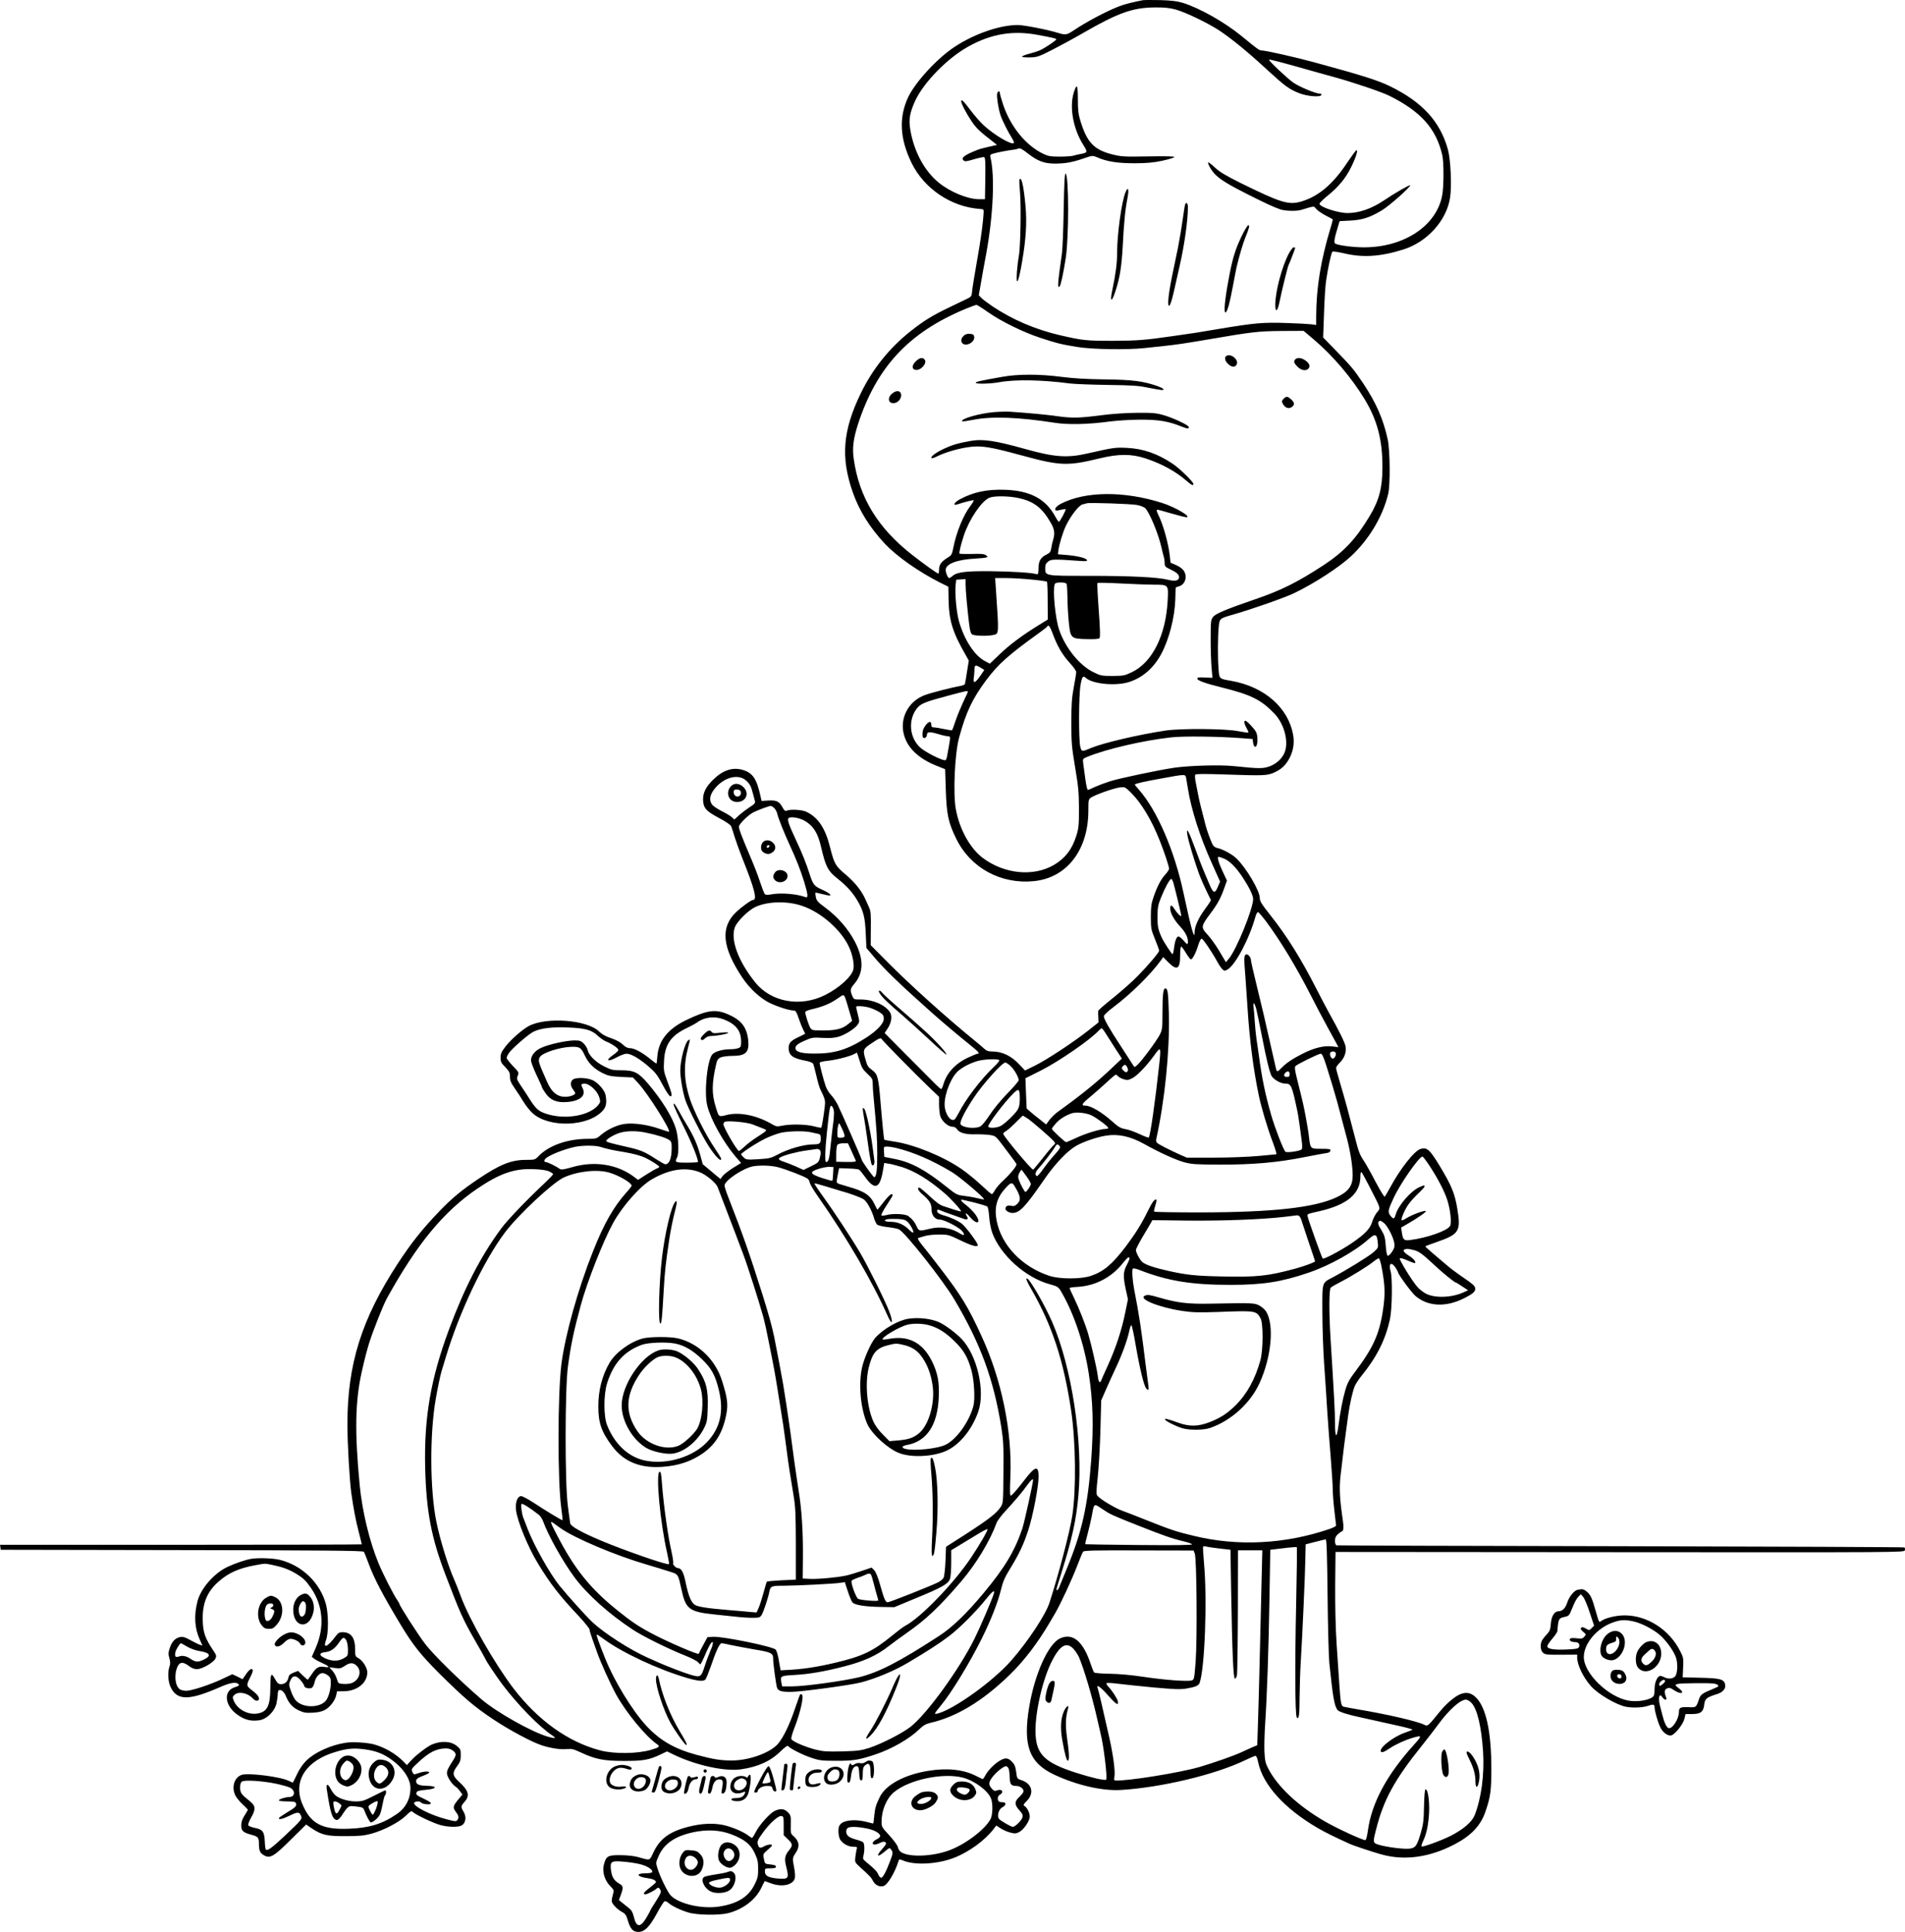 <?xml version="1.0" encoding="UTF-8"?>
<svg xmlns="http://www.w3.org/2000/svg" version="1.0" viewBox="0 0 1722.569 1746.619" preserveAspectRatio="xMidYMid meet">
  <g transform="translate(-126.861,1907.619) scale(0.1,-0.1)" fill="#000000" stroke="none">
    <path d="M11600 19074 c-88 -17 -167 -37 -212 -55 -115 -44 -297 -141 -413 -219 -60 -40 -72 -42 -140 -21 -92 29 -309 71 -363 71 -162 0 -388 -78 -568 -195 -161 -105 -362 -324 -426 -463 -83 -182 -72 -372 33 -588 114 -234 359 -399 619 -417 35 -2 35 -2 32 -47 -3 -62 -21 -198 -38 -300 -52 -301 -63 -369 -66 -405 -2 -30 -9 -42 -28 -52 -14 -7 -90 -44 -170 -82 -163 -78 -236 -123 -361 -222 -190 -151 -341 -340 -447 -559 -163 -336 -183 -580 -72 -895 58 -166 155 -321 292 -467 107 -113 305 -252 497 -349 l75 -37 2 -114 c3 -191 36 -298 157 -508 l26 -46 -16 -99 c-8 -55 -17 -105 -19 -112 -2 -7 -20 -15 -41 -18 -74 -13 -269 -63 -324 -84 -149 -56 -229 -213 -185 -363 34 -117 132 -210 291 -274 l80 -32 6 -189 c7 -220 23 -296 95 -441 129 -263 403 -412 702 -382 298 30 492 282 492 639 0 96 1 101 25 117 40 26 206 85 258 91 48 6 49 5 103 -48 92 -91 184 -243 258 -429 42 -105 86 -237 86 -259 0 -7 -16 -31 -35 -52 -41 -45 -73 -108 -106 -204 -20 -57 -24 -90 -24 -180 0 -104 3 -115 38 -201 20 -50 37 -96 37 -103 0 -15 -97 -130 -194 -229 -44 -46 -143 -133 -218 -194 -76 -60 -139 -115 -139 -121 -1 -7 -1 -33 1 -58 l2 -46 -96 -76 c-131 -103 -367 -259 -477 -314 l-92 -45 -46 49 c-76 83 -159 123 -252 123 -34 0 -51 6 -74 28 -16 15 -55 47 -85 72 -259 211 -582 502 -791 713 l-147 148 1 152 c2 128 -1 158 -17 192 -10 22 -25 56 -34 75 -34 75 -96 152 -176 219 -93 78 -103 95 -142 248 -43 172 -107 268 -212 319 -38 19 -139 26 -177 12 -17 -7 -24 -1 -40 28 -29 54 -54 67 -127 63 l-63 -4 -9 40 c-35 162 -71 214 -163 241 -90 26 -179 -3 -266 -89 -64 -63 -92 -117 -91 -178 1 -76 25 -105 142 -167 63 -33 107 -63 112 -76 5 -11 20 -57 33 -101 14 -44 44 -127 67 -185 110 -274 138 -380 98 -380 -16 0 -101 -61 -152 -109 -146 -138 -128 -320 57 -596 66 -98 162 -186 247 -227 73 -35 177 -68 218 -68 15 0 24 -15 42 -68 12 -37 31 -84 41 -104 l19 -38 -61 -30 c-72 -34 -88 -53 -89 -98 0 -67 36 -94 154 -116 33 -6 62 -18 67 -26 4 -8 17 -56 29 -107 11 -51 27 -105 34 -120 46 -95 48 -104 43 -156 -8 -76 -27 -190 -32 -196 -3 -2 -32 3 -65 12 -69 19 -214 22 -289 6 -48 -10 -54 -9 -105 21 -131 74 -285 104 -396 76 -74 -19 -71 -21 -99 71 -37 117 -37 211 2 382 10 46 17 56 44 68 18 7 64 13 103 13 123 0 156 33 144 144 -13 118 -64 182 -187 234 -112 47 -188 35 -377 -56 -163 -80 -245 -183 -257 -323 -3 -38 -7 -69 -9 -69 -2 0 -31 22 -63 48 -73 58 -138 92 -178 92 -20 0 -41 11 -64 34 -23 21 -60 41 -104 56 -49 16 -82 34 -111 62 -108 104 -472 132 -632 49 -57 -30 -164 -123 -213 -187 -36 -47 -44 -65 -44 -100 0 -37 6 -49 43 -86 36 -38 42 -50 42 -87 0 -34 9 -55 43 -104 24 -34 59 -88 78 -120 19 -32 55 -78 80 -102 149 -139 509 -127 640 22 30 35 36 74 23 141 -9 43 -69 111 -118 133 -53 24 -158 26 -180 3 -22 -21 -20 -56 4 -87 11 -14 20 -29 20 -34 0 -16 -48 -33 -91 -33 -70 0 -122 42 -161 130 -83 187 -86 196 -68 229 20 38 179 90 285 93 76 2 88 -6 123 -81 33 -69 83 -118 159 -156 50 -25 73 -30 167 -35 l108 -5 50 -54 c86 -94 292 -420 276 -436 -2 -2 -40 9 -84 25 -101 36 -227 55 -308 46 -71 -7 -161 -48 -223 -100 -40 -35 -44 -36 -125 -36 -181 -1 -350 -61 -442 -159 -29 -30 -33 -31 -111 -31 -134 0 -236 -41 -435 -175 -151 -102 -235 -172 -345 -286 -161 -168 -253 -284 -378 -474 -329 -504 -457 -912 -457 -1455 0 -173 19 -501 35 -621 19 -135 40 -247 66 -347 16 -62 29 -115 29 -118 0 -2 -736 -4 -1636 -4 l-1635 0 3 -22 3 -23 1636 -3 c1293 -2 1639 -5 1647 -15 5 -6 24 -52 42 -102 50 -137 127 -284 293 -560 109 -180 177 -267 346 -436 221 -220 318 -303 491 -418 142 -95 350 -206 440 -235 78 -25 168 -39 222 -33 46 4 63 0 125 -29 133 -62 208 -78 388 -78 177 -1 232 9 332 56 l63 30 62 -30 c200 -96 461 -153 607 -132 153 22 268 74 357 162 37 36 64 56 68 49 13 -20 132 -81 212 -107 71 -24 94 -27 229 -27 152 0 202 8 354 59 147 50 307 142 394 228 34 33 57 46 98 56 234 53 472 196 713 430 135 130 259 293 371 485 16 28 37 64 47 80 47 80 150 303 193 415 26 69 52 131 58 138 8 10 109 13 504 11 l494 -1 11 -27 c18 -41 23 -780 8 -979 -13 -160 -13 -162 -38 -169 -42 -10 -250 5 -432 33 -107 16 -226 27 -308 28 -72 1 -136 6 -140 12 -5 5 -19 41 -32 79 -68 204 -163 282 -277 228 -106 -50 -227 -319 -277 -613 -60 -355 -2 -513 229 -620 202 -94 428 -146 595 -137 362 21 852 137 1125 268 44 21 86 39 94 41 9 2 18 -16 27 -60 43 -204 239 -419 540 -594 77 -44 147 -78 289 -143 30 -14 205 -72 280 -93 209 -60 437 -30 665 89 150 78 237 169 280 295 46 133 54 191 54 389 0 342 -50 564 -145 650 -42 38 -82 45 -136 24 -47 -18 -125 -84 -183 -155 -112 -138 -111 -137 -145 -120 -61 30 -329 93 -587 136 -68 12 -130 23 -140 26 -22 6 -27 32 -38 192 -5 75 -16 243 -25 372 -10 152 -14 341 -13 535 l3 300 2571 -2 c2543 -2 2572 -2 2577 17 3 11 1 23 -4 26 -6 3 -1161 8 -2567 11 -1406 2 -2563 6 -2569 8 -7 3 -13 20 -13 40 0 26 7 43 26 60 15 14 30 25 35 25 16 0 20 40 10 102 -27 180 -33 287 -22 390 30 260 35 302 71 563 14 100 41 218 59 260 10 22 38 65 63 95 137 169 214 323 255 508 20 92 24 375 6 435 -21 70 7 90 45 32 12 -19 22 -37 22 -40 0 -19 118 -180 156 -214 111 -97 275 -106 438 -24 86 43 107 62 104 92 -2 21 -24 40 -103 94 -55 37 -125 89 -154 115 -30 26 -87 74 -125 106 -39 33 -70 61 -69 64 1 2 44 19 95 36 213 74 228 98 194 306 -23 137 -52 208 -159 385 -91 149 -114 170 -172 154 -56 -15 -185 -179 -279 -354 -21 -38 -42 -74 -46 -78 -4 -5 -40 54 -80 129 -39 76 -87 161 -105 189 -43 64 -50 83 -90 240 -53 206 -83 315 -125 457 -22 73 -40 139 -40 148 0 9 15 31 34 49 41 40 61 96 52 146 -7 37 -58 140 -153 310 -27 50 -78 146 -113 215 -137 269 -266 475 -412 659 -82 104 -98 129 -98 159 0 65 -125 276 -212 358 -38 37 -125 84 -171 93 -22 5 -36 16 -46 36 -16 34 -51 128 -61 170 -39 148 -59 230 -69 285 -7 36 -17 87 -22 113 -5 27 -6 53 -3 59 5 8 80 8 243 3 381 -13 407 -12 472 17 63 29 98 60 133 121 38 67 52 145 37 223 -45 243 -260 431 -556 484 -115 20 -111 16 -118 112 -8 99 -7 288 2 378 7 74 8 75 131 110 168 48 461 151 550 193 181 87 407 233 516 335 161 150 286 358 335 562 20 81 17 392 -4 493 -40 184 -105 331 -221 506 -87 129 -106 152 -256 306 l-107 110 8 220 c4 121 12 254 19 295 16 111 46 250 56 260 5 5 53 -2 109 -15 167 -40 330 -29 535 36 215 68 390 263 421 469 16 106 5 345 -20 435 -71 254 -231 428 -523 571 -111 54 -250 98 -683 216 -165 45 -442 108 -480 108 -20 0 -40 15 -182 132 -154 125 -375 250 -528 298 -53 16 -102 22 -205 25 -74 2 -146 1 -160 -1z m300 -84 c89 -25 285 -119 390 -187 111 -73 263 -197 428 -350 171 -157 206 -182 295 -218 74 -30 196 -40 204 -17 3 7 -4 12 -16 12 -36 0 -178 59 -236 98 -55 38 -229 201 -221 209 4 5 143 -32 441 -117 17 -5 82 -23 145 -40 175 -48 428 -134 500 -169 286 -142 424 -296 480 -536 15 -65 15 -286 -1 -367 -52 -274 -345 -468 -707 -468 -99 0 -234 18 -260 34 -13 8 -8 45 20 137 l20 66 96 5 c111 6 178 28 285 92 66 39 257 208 257 227 0 9 -139 -70 -233 -134 -114 -77 -228 -117 -333 -117 -85 0 -254 55 -254 84 0 7 29 36 64 65 107 86 171 163 221 264 47 95 68 166 46 153 -6 -4 -44 -56 -83 -114 -128 -193 -258 -302 -414 -348 -114 -33 -184 -11 -546 167 -138 69 -192 101 -234 141 -30 28 -57 49 -60 46 -9 -10 33 -82 68 -114 48 -46 124 -92 293 -177 165 -83 229 -112 288 -133 45 -16 149 -19 193 -5 122 37 112 36 133 9 11 -13 48 -39 83 -58 35 -18 65 -34 67 -36 2 -2 -5 -34 -17 -71 -91 -301 -131 -547 -132 -807 l0 -78 -42 6 c-24 3 -127 9 -229 12 -210 7 -286 0 -599 -52 -206 -35 -237 -40 -430 -67 -251 -36 -316 -41 -540 -42 -242 0 -270 3 -475 50 -223 52 -430 140 -611 261 -44 30 -91 65 -103 78 l-22 23 21 119 c11 65 32 180 46 254 64 351 80 709 38 876 -5 18 0 24 28 32 33 10 125 28 183 35 17 2 37 7 46 11 10 5 36 -9 75 -40 95 -75 153 -97 256 -97 94 1 155 12 265 50 66 23 74 23 105 10 94 -42 188 -57 353 -57 107 1 165 6 244 23 58 13 106 27 108 33 2 7 -72 9 -234 6 -218 -4 -245 -2 -322 17 -169 42 -232 107 -292 301 -19 61 -24 98 -24 198 0 134 -9 149 -37 61 -41 -133 -5 -331 88 -476 39 -62 37 -68 -26 -79 -19 -3 -48 -10 -64 -15 -16 -5 -72 -9 -125 -9 -80 0 -104 4 -146 24 -159 75 -298 245 -366 447 -16 48 -29 94 -29 103 0 20 -16 21 -24 0 -8 -21 10 -141 30 -201 16 -47 65 -145 106 -211 11 -18 18 -36 14 -39 -20 -20 -174 70 -271 159 -30 27 -84 89 -121 138 -63 84 -84 104 -84 80 0 -20 45 -107 92 -177 43 -65 74 -94 194 -187 l38 -30 -75 -17 c-40 -9 -86 -21 -102 -28 -117 -46 -151 -72 -126 -95 12 -12 27 -10 94 10 44 13 86 22 93 19 10 -3 12 -47 10 -192 l-3 -188 -55 0 c-103 1 -260 66 -363 150 -129 105 -224 281 -257 478 -16 93 -5 154 44 262 78 167 289 383 478 489 208 116 403 149 629 107 154 -29 169 -33 169 -41 0 -8 -88 -68 -136 -93 -17 -9 -64 -25 -103 -35 -40 -10 -72 -23 -71 -28 0 -5 33 -8 72 -7 65 2 80 7 198 67 70 36 197 104 281 153 319 184 449 230 649 232 88 1 133 -4 190 -19z m-1699 -2735 c117 -83 321 -183 474 -233 153 -50 184 -58 330 -82 136 -23 460 -28 619 -10 50 6 134 15 186 20 109 12 168 21 370 55 410 71 468 77 676 79 l200 1 89 -75 c177 -150 345 -348 463 -543 115 -190 162 -369 161 -617 0 -183 -30 -297 -114 -437 -126 -211 -235 -326 -419 -447 -236 -154 -382 -227 -616 -307 -260 -89 -361 -131 -383 -161 -19 -25 -21 -43 -21 -185 -1 -87 3 -205 7 -262 l9 -103 -69 3 c-52 3 -68 1 -68 -10 0 -17 69 -42 225 -81 261 -65 350 -109 470 -233 85 -88 128 -232 101 -335 -17 -61 -71 -117 -139 -143 -62 -23 -96 -23 -327 1 -127 13 -402 5 -540 -15 -148 -22 -493 -95 -579 -122 -44 -14 -105 -37 -136 -51 -30 -15 -59 -27 -65 -27 -5 0 -15 43 -22 95 -7 52 -15 115 -19 140 -6 46 -6 46 32 62 170 71 513 151 764 178 114 13 438 8 645 -8 l90 -7 5 -35 c3 -22 10 -35 20 -35 21 0 26 95 7 132 -17 33 -84 103 -97 103 -16 0 -11 -27 10 -66 12 -20 19 -38 17 -41 -3 -2 -45 4 -93 13 -115 23 -523 26 -659 5 -240 -36 -558 -111 -668 -156 -86 -37 -89 -36 -100 10 -16 64 -14 467 2 558 14 78 22 88 50 63 62 -55 273 -74 391 -35 121 39 220 126 288 251 71 132 122 328 128 493 1 55 3 103 3 106 1 4 12 10 26 13 61 15 85 91 45 146 -11 15 -41 37 -68 48 l-49 21 -7 63 c-13 116 -60 282 -105 373 -11 22 -16 41 -11 43 4 2 61 -13 127 -33 66 -19 128 -35 138 -35 55 0 -97 90 -215 128 -345 111 -698 108 -918 -6 -39 -20 -61 -47 -49 -59 4 -4 25 -2 47 4 22 5 41 8 44 6 6 -6 -51 -113 -60 -114 -4 -1 -18 19 -31 43 -87 162 -225 237 -452 246 -167 6 -290 -20 -413 -86 -49 -26 -68 -60 -27 -47 77 25 148 42 152 38 3 -3 -11 -26 -30 -51 -63 -82 -126 -236 -154 -376 -12 -64 -16 -70 -54 -93 -55 -35 -75 -62 -75 -105 0 -21 -3 -38 -6 -38 -10 0 -133 88 -239 171 -308 241 -477 517 -526 862 -15 99 -5 182 35 309 169 525 461 839 981 1054 44 18 85 33 92 34 7 0 53 -29 104 -65z m271 -1680 c142 -30 216 -85 295 -220 37 -62 42 -100 25 -157 -6 -18 -14 -52 -17 -75 -6 -36 -12 -45 -43 -60 -54 -27 -73 -59 -73 -127 -1 -47 -4 -56 -17 -51 -34 13 -219 25 -417 27 -224 2 -306 -8 -344 -44 -11 -10 -24 -18 -29 -18 -12 0 -32 46 -32 74 0 54 102 93 265 102 114 7 127 11 100 30 -16 12 -44 15 -127 12 -59 -1 -109 0 -113 3 -6 6 11 78 39 164 48 145 159 310 230 341 42 18 169 17 258 -1z m1082 -65 c27 -5 58 -18 69 -27 38 -36 120 -231 147 -353 7 -30 16 -68 21 -84 5 -16 9 -44 9 -61 0 -29 5 -35 48 -55 58 -27 82 -48 82 -71 0 -32 -34 -41 -97 -25 -94 24 -341 36 -720 36 -401 0 -393 -1 -393 71 0 29 6 42 26 58 28 22 51 23 287 6 52 -4 68 -2 65 7 -6 18 -81 37 -178 46 l-85 7 3 30 c7 57 41 170 70 230 45 92 117 183 149 191 16 3 33 8 38 10 20 8 411 -5 459 -16z m-951 -674 c70 -7 130 -16 133 -19 3 -3 6 -81 6 -173 l1 -169 -81 -50 c-148 -91 -266 -179 -355 -265 l-88 -84 -45 24 c-93 49 -184 188 -233 356 -23 77 -40 259 -31 333 l5 46 43 3 42 3 0 -50 c0 -53 13 -193 31 -349 9 -74 16 -95 31 -103 22 -12 140 -15 186 -4 55 12 54 -2 26 413 l-7 102 104 0 c57 0 162 -7 232 -14z m311 -42 c3 -9 6 -64 7 -122 0 -59 6 -158 12 -221 15 -146 19 -150 164 -153 64 -2 106 1 113 8 8 8 7 75 -6 252 -10 133 -15 244 -12 247 3 4 100 2 214 -4 114 -6 249 -11 299 -11 131 0 130 1 122 -146 -17 -312 -139 -556 -322 -644 -66 -32 -76 -34 -175 -35 -99 0 -109 2 -174 34 -127 62 -255 221 -311 386 -34 101 -59 358 -39 409 4 12 20 16 54 16 34 0 50 -4 54 -16z m-129 -440 c44 -120 88 -196 161 -276 30 -32 54 -67 54 -78 0 -12 -10 -74 -22 -138 -18 -95 -22 -154 -22 -317 0 -182 3 -219 34 -405 30 -177 34 -228 35 -375 0 -151 -3 -179 -24 -245 -38 -123 -101 -204 -203 -264 -187 -108 -448 -82 -643 64 -115 86 -212 262 -244 444 -25 139 -9 496 29 639 61 228 121 357 247 525 109 145 196 223 479 427 38 27 71 53 73 58 8 20 26 -3 46 -59z m-649 -314 l33 -21 -37 -54 c-45 -66 -67 -72 -58 -17 3 20 6 54 6 75 0 42 9 45 56 17z m-116 -218 c0 -4 -18 -44 -40 -89 -21 -45 -53 -121 -69 -168 -16 -48 -31 -89 -33 -91 -2 -2 -35 3 -73 11 -39 8 -80 15 -92 15 -18 0 -23 6 -23 25 0 43 -38 25 -69 -34 -12 -21 -15 -74 -5 -84 11 -11 34 5 34 24 0 30 22 32 98 10 38 -12 79 -21 91 -21 26 0 26 -1 4 -123 -17 -97 -17 -98 -42 -92 -49 12 -166 74 -207 109 -104 89 -118 259 -29 364 31 37 76 55 275 108 170 45 180 48 180 36z m1974 -779 c3 -16 10 -58 16 -96 29 -186 110 -440 217 -676 l74 -165 -19 -45 c-26 -64 -42 -62 -71 6 -14 32 -33 78 -44 103 -10 25 -23 54 -27 65 -5 11 -34 87 -64 169 -59 161 -83 203 -71 126 8 -53 62 -232 103 -347 24 -65 58 -139 110 -244 1 -3 -20 -37 -48 -74 -66 -89 -100 -166 -100 -223 0 -71 -35 57 -100 363 -81 379 -238 744 -400 928 -22 25 -40 47 -40 50 0 8 88 28 245 56 213 39 212 39 219 4z m-3977 -25 c32 -30 44 -52 59 -113 7 -27 16 -59 19 -71 5 -17 -3 -27 -47 -55 -29 -19 -72 -51 -96 -73 l-43 -39 -22 20 c-12 12 -51 35 -86 53 -35 17 -74 42 -87 55 -32 32 -31 81 1 129 81 120 226 165 302 94z m253 -248 c11 -11 22 -32 26 -47 8 -41 66 -184 114 -288 58 -125 97 -224 131 -334 34 -111 37 -146 12 -136 -78 30 -226 42 -313 25 -32 -6 -48 -5 -56 3 -6 7 -25 56 -43 110 -17 54 -59 162 -93 240 -75 177 -98 237 -98 259 0 24 88 110 135 132 50 24 136 55 153 56 6 0 21 -9 32 -20z m276 -115 c78 -46 119 -111 148 -240 41 -175 61 -214 149 -283 84 -67 136 -125 180 -200 53 -91 68 -150 74 -296 l6 -130 72 -85 c94 -111 227 -240 525 -505 71 -64 248 -213 333 -281 83 -67 100 -85 76 -85 -6 0 -43 -15 -84 -34 -117 -54 -195 -138 -226 -243 -7 -24 -16 -43 -20 -43 -5 0 -39 31 -76 69 -37 37 -151 151 -252 253 l-183 185 27 41 c35 52 43 113 21 147 -44 67 -155 115 -266 115 -60 0 -61 0 -76 35 -20 50 -18 62 20 107 83 97 86 220 9 373 -62 121 -157 231 -279 321 -60 44 -73 59 -78 90 -4 20 -6 37 -4 39 2 2 28 -3 58 -11 30 -8 61 -14 68 -14 27 0 -6 27 -68 54 -69 31 -80 45 -111 141 -29 93 -68 190 -122 305 -70 150 -83 190 -66 201 22 15 98 1 145 -26z m3788 -340 c55 -23 109 -77 172 -172 60 -92 94 -162 94 -195 0 -87 -150 -455 -218 -537 l-28 -34 -59 99 c-32 55 -81 122 -108 151 -61 65 -59 76 25 188 66 88 94 139 128 235 l23 65 -37 79 c-40 85 -54 136 -38 136 5 0 26 -7 46 -15z m-454 -224 c24 -90 70 -282 70 -292 0 -17 -36 18 -61 58 -25 40 -39 42 -39 6 0 -40 35 -104 86 -159 50 -53 74 -99 74 -139 0 -33 -5 -32 -41 10 -17 19 -37 35 -43 35 -18 0 -33 -38 -41 -103 -4 -32 -10 -57 -14 -57 -8 0 -81 113 -98 150 -33 74 -38 101 -38 190 1 82 5 105 32 172 35 87 79 168 93 168 5 0 14 -18 20 -39z m-3357 -205 c171 -58 352 -217 423 -372 31 -66 48 -153 40 -198 -12 -65 -125 -169 -253 -234 -225 -115 -494 -67 -638 116 -153 191 -223 385 -181 496 20 52 120 151 182 181 111 53 291 58 427 11z m4193 -139 c131 -176 276 -416 404 -667 40 -80 108 -208 150 -285 42 -77 82 -150 89 -163 l12 -23 -58 7 c-75 8 -161 -13 -266 -66 -93 -47 -151 -87 -191 -129 -35 -37 -42 -38 -49 -8 -10 46 -99 435 -112 492 -8 33 -37 153 -64 266 -28 113 -51 215 -51 225 -1 28 -27 57 -45 51 -18 -8 -19 -37 -5 -202 5 -66 14 -196 20 -290 17 -274 53 -554 101 -782 23 -110 77 -292 125 -419 30 -82 39 -114 32 -114 -2 0 -75 -7 -163 -15 -89 -8 -268 -15 -402 -15 l-243 0 -72 32 c-78 35 -175 84 -196 101 -8 7 -11 21 -8 36 77 347 122 793 114 1127 -6 202 -10 234 -33 234 -18 0 -25 -57 -25 -223 0 -136 -2 -151 -24 -195 -28 -55 -161 -235 -201 -272 -26 -24 -28 -24 -39 -6 -6 10 -56 87 -110 170 -109 166 -156 249 -156 275 0 10 38 46 88 83 159 120 336 295 428 422 l21 29 46 -47 c78 -78 107 -62 107 62 0 50 4 82 10 80 5 -1 24 -27 42 -57 18 -30 38 -56 44 -58 14 -4 47 58 68 130 10 31 23 57 30 57 12 0 93 -119 141 -207 15 -29 37 -60 47 -70 18 -16 22 -16 46 -2 72 40 199 281 254 482 6 20 16 37 22 37 6 -1 38 -38 72 -83z m-3808 -684 c5 -10 22 -63 37 -117 l29 -99 -34 -28 c-52 -44 -110 -59 -227 -59 -95 0 -104 2 -117 23 -14 22 -46 120 -46 143 0 7 24 17 53 24 109 25 177 54 247 104 42 30 47 31 58 9z m3720 -108 c6 -22 29 -134 52 -250 41 -209 62 -295 82 -348 13 -34 83 -77 124 -77 58 0 63 -12 112 -240 6 -25 15 -85 22 -135 6 -49 15 -117 20 -150 5 -36 4 -64 -1 -70 -16 -16 -138 -33 -148 -21 -21 26 -95 217 -127 329 -55 190 -85 336 -113 547 -7 47 -16 112 -21 145 -5 33 -12 101 -15 150 -3 50 -8 110 -11 135 -7 54 7 44 24 -15z m-3493 10 c27 -9 67 -27 87 -40 32 -21 38 -31 38 -59 0 -43 -59 -106 -157 -170 -171 -110 -289 -146 -471 -145 -112 0 -166 14 -170 45 -4 26 18 44 93 76 54 24 68 26 151 21 66 -4 104 -1 145 10 62 19 143 70 172 108 18 26 19 29 3 91 -9 35 -16 67 -16 71 0 12 73 7 125 -8z m-1324 -104 c111 -43 159 -103 159 -201 0 -45 -3 -52 -26 -60 -14 -6 -47 -10 -75 -10 -65 0 -135 -20 -158 -45 -48 -51 -77 -346 -47 -465 32 -128 146 -331 257 -462 l49 -56 -75 -46 c-40 -26 -82 -58 -93 -73 l-19 -26 -80 67 -80 67 -22 81 c-28 99 -56 164 -113 260 -25 40 -59 100 -77 133 -38 69 -51 86 -51 64 0 -9 40 -97 89 -195 73 -147 131 -290 131 -323 0 -3 -45 -6 -100 -6 -106 0 -112 3 -89 47 19 36 13 185 -11 261 -34 110 -129 262 -254 409 -86 99 -123 118 -238 118 -78 0 -92 3 -156 35 -78 39 -139 100 -149 146 -3 17 -19 43 -35 60 -25 25 -37 29 -84 29 -73 0 -237 -36 -302 -67 -58 -27 -92 -70 -92 -114 0 -15 23 -74 50 -132 28 -58 50 -108 50 -112 0 -4 13 -26 30 -50 44 -65 102 -89 194 -82 122 9 177 58 142 127 -13 27 -13 32 0 37 45 17 129 -51 152 -123 10 -34 10 -42 -6 -63 -70 -95 -279 -138 -448 -92 -91 25 -115 45 -176 140 -23 37 -59 92 -81 124 -36 54 -38 60 -27 88 12 28 11 32 -44 88 -31 33 -56 65 -56 73 0 7 8 25 18 41 29 43 178 173 225 196 67 32 166 44 311 38 157 -6 214 -22 270 -75 23 -21 57 -45 76 -52 51 -20 110 -61 110 -76 0 -7 -20 -27 -45 -44 -79 -54 -52 -69 36 -20 30 16 67 30 82 30 41 0 113 -41 197 -113 65 -56 83 -79 130 -168 32 -61 61 -104 70 -104 20 0 16 20 -27 135 -33 89 -35 101 -30 185 7 149 62 228 206 297 36 17 78 40 92 50 66 49 158 60 240 29z m3459 -133 c18 -29 58 -91 88 -138 l55 -84 -99 -94 c-137 -129 -271 -237 -482 -389 -24 -17 -57 -50 -74 -72 l-30 -41 -56 45 c-32 24 -71 57 -89 72 l-31 28 -6 136 -5 137 142 71 c162 82 447 278 521 360 11 12 22 21 27 21 4 0 22 -24 39 -52z m-2028 -47 c4 -11 306 -319 432 -439 l86 -82 0 -68 c0 -37 5 -84 10 -104 13 -46 71 -98 109 -98 19 0 34 -8 45 -25 21 -31 78 -47 169 -44 40 1 96 -2 125 -6 53 -8 53 -8 125 -103 104 -137 117 -156 117 -164 0 -17 -63 -94 -118 -143 -32 -29 -66 -69 -77 -89 -11 -20 -23 -36 -28 -36 -5 0 -49 38 -98 84 -50 47 -130 112 -180 146 -163 112 -426 219 -602 245 -49 8 -91 15 -92 17 -4 4 -20 165 -35 348 -17 210 -26 244 -69 277 -45 34 -48 37 -66 100 -26 87 -23 95 53 146 68 47 88 54 94 38z m2509 -226 c-36 -333 -81 -649 -95 -663 -3 -3 -41 11 -83 31 -43 20 -96 39 -118 43 -53 9 -71 19 -130 72 -92 82 -193 142 -240 142 -44 0 -35 17 43 81 42 35 109 94 149 131 40 38 76 68 81 68 5 0 15 -7 22 -15 7 -8 29 -20 49 -26 32 -10 43 -8 78 9 46 24 131 113 200 209 58 81 61 75 44 -82z m1594 105 c9 -15 -3 -47 -21 -54 -16 -6 -35 30 -27 52 6 14 39 16 48 2z m-4304 -72 c18 -62 29 -80 70 -119 45 -42 49 -49 49 -92 0 -25 4 -90 10 -144 25 -261 31 -359 31 -493 0 -142 -7 -201 -27 -207 -8 -2 -114 146 -114 160 0 8 -185 432 -217 496 -15 30 -42 69 -59 87 -18 17 -40 54 -49 80 -19 53 -55 192 -55 211 0 7 26 14 68 18 84 9 209 41 249 64 10 6 19 11 20 11 1 0 12 -33 24 -72z m4222 -50 c33 -103 76 -247 97 -323 8 -29 26 -97 89 -335 31 -119 51 -248 51 -333 0 -92 -39 -145 -143 -194 -199 -95 -578 -137 -1234 -138 -226 0 -414 3 -418 7 -3 3 1 27 10 53 8 26 13 50 11 53 -14 14 -37 -16 -80 -104 -55 -113 -112 -203 -199 -319 -123 -161 -199 -225 -315 -264 -88 -30 -281 -30 -373 0 -250 82 -437 278 -479 502 -22 120 2 206 82 293 46 50 57 53 77 23 59 -96 65 -132 27 -168 -20 -18 -31 -22 -56 -16 -30 7 -49 -4 -50 -27 0 -17 34 -38 63 -38 66 0 115 52 293 310 93 135 207 254 284 297 67 38 187 79 269 92 110 18 221 -6 345 -75 135 -76 285 -144 361 -165 71 -19 105 -21 330 -22 299 0 516 19 760 68 94 18 183 35 200 37 19 2 31 9 33 21 3 15 -6 17 -83 17 -98 0 -97 -1 -110 105 -3 33 -15 107 -26 165 -18 102 -30 155 -83 365 -18 72 -22 103 -14 112 14 17 208 112 229 113 12 0 26 -30 52 -112z m-2958 53 c3 -5 -20 -33 -51 -62 -114 -108 -256 -294 -317 -416 -15 -28 -31 -54 -37 -58 -38 -23 -89 55 -90 135 0 105 64 258 129 309 48 38 110 68 174 86 59 16 183 20 192 6z m107 -58 c34 -35 68 -97 68 -124 0 -6 -35 -48 -78 -93 -91 -94 -143 -157 -200 -243 -23 -34 -52 -69 -64 -77 -42 -30 -171 -16 -184 18 -8 22 39 115 122 241 78 118 255 315 283 315 9 0 33 -17 53 -37z m1050 -8 c9 -19 9 -28 0 -37 -10 -10 -17 -7 -34 9 -18 18 -19 24 -8 37 18 22 29 20 42 -9z m1468 -60 c0 -20 -5 -25 -25 -25 -27 0 -33 18 -13 38 20 20 38 14 38 -13z m-2440 -225 c0 -46 -6 -74 -19 -96 -26 -42 -119 -131 -157 -149 -36 -17 -100 -20 -109 -5 -10 16 147 223 229 303 48 47 56 39 56 -53z m-1680 -127 c0 -24 -4 -74 -10 -111 -5 -37 -14 -121 -21 -187 -10 -113 -19 -145 -40 -145 -13 0 -11 95 6 260 15 147 23 214 31 239 9 29 34 -11 34 -56z m2331 -22 c53 -27 149 -100 149 -112 0 -5 -10 -9 -22 -9 -47 0 -183 -41 -265 -80 -47 -22 -89 -40 -94 -40 -11 0 -129 110 -129 121 0 5 17 27 37 50 35 39 89 72 143 90 44 14 133 4 181 -20z m-583 -25 c38 -24 215 -178 242 -210 12 -16 12 -20 -1 -30 -8 -6 -53 -58 -98 -116 -46 -58 -86 -106 -90 -108 -13 -5 -271 304 -271 324 0 6 12 17 28 26 15 9 54 44 87 77 33 34 61 61 62 61 2 0 20 -11 41 -24z m-2488 -54 c30 -11 73 -28 95 -37 46 -20 51 -12 -60 -85 -33 -21 -80 -57 -104 -80 -24 -22 -46 -40 -50 -40 -17 1 -141 213 -141 243 0 8 6 18 13 21 27 12 193 -3 247 -22z m816 -47 c14 -30 23 -59 19 -65 -3 -5 -19 -10 -36 -10 -28 0 -29 2 -29 43 0 43 9 87 17 87 2 0 15 -25 29 -55z m-1776 -29 c99 -20 186 -48 211 -67 19 -14 22 -25 21 -81 -2 -90 -22 -137 -58 -138 -6 0 -44 22 -85 48 -107 69 -137 81 -274 112 -133 30 -175 42 -175 51 0 14 63 53 115 71 61 21 157 23 245 4z m1490 4 c25 -6 55 -12 68 -15 18 -4 22 -12 22 -44 0 -43 -10 -51 -68 -51 -85 0 -231 -42 -327 -95 -54 -29 -71 -33 -169 -39 -103 -6 -111 -5 -133 16 -13 12 -23 25 -23 28 0 13 143 106 224 145 44 21 107 44 140 51 76 15 207 17 266 4z m369 -172 c18 -40 35 -79 38 -85 4 -10 -17 -13 -86 -12 l-91 2 0 71 c0 43 5 77 12 84 7 7 31 12 53 12 l41 0 33 -72z m1881 47 c10 -12 3 -25 -42 -75 -30 -33 -77 -91 -104 -129 -27 -39 -53 -69 -59 -67 -20 6 -16 36 10 63 35 37 139 172 154 201 14 26 24 28 41 7z m-4148 -9 c49 -16 112 -30 213 -46 87 -15 152 -33 196 -55 56 -28 119 -69 119 -78 0 -4 -12 -12 -26 -17 -14 -6 -57 -31 -96 -56 l-70 -45 -33 25 c-150 115 -357 149 -559 91 -77 -22 -102 -26 -115 -17 -33 24 -111 62 -126 62 -20 0 -19 20 3 37 47 37 212 97 292 106 80 9 162 6 202 -7z m2665 -7 c161 -39 328 -111 508 -219 73 -44 301 -237 291 -247 -2 -2 -30 3 -62 11 -33 8 -87 17 -121 21 -59 7 -69 12 -150 77 -198 158 -323 226 -473 256 l-95 19 -3 46 c-3 46 -3 47 27 47 17 0 52 -5 78 -11z m-693 -15 c18 -7 20 -34 6 -84 -8 -31 -19 -40 -78 -68 l-68 -33 -64 29 c-36 16 -83 35 -105 42 -51 16 -64 28 -45 40 31 21 149 52 240 65 52 7 96 13 97 14 1 1 8 -2 17 -5z m5522 -149 c77 -118 139 -238 162 -316 26 -85 38 -199 23 -226 -22 -43 -206 -108 -362 -128 -55 -7 -64 2 -74 67 l-7 46 49 28 c103 59 187 118 174 122 -17 6 -127 -35 -174 -65 -22 -14 -41 -22 -44 -19 -9 9 25 89 58 139 17 25 57 71 90 101 32 30 59 60 59 65 0 14 -1 14 -45 -5 -77 -32 -193 -166 -216 -248 -12 -43 -21 -45 -48 -10 -25 32 -22 50 29 159 58 127 231 375 261 375 5 0 34 -38 65 -85z m-4768 -11 c117 -39 235 -110 379 -233 56 -47 158 -159 151 -166 -2 -3 -29 4 -59 14 -30 10 -74 24 -98 32 -31 9 -68 36 -124 89 -44 41 -86 76 -93 78 -26 6 -14 -26 20 -55 67 -56 89 -90 88 -139 -1 -54 30 -94 74 -94 38 0 163 -63 198 -99 32 -34 28 -53 -7 -31 -90 57 -184 72 -285 46 -89 -22 -95 -21 -114 22 -20 43 -43 70 -78 95 -28 19 -142 24 -200 7 -19 -5 -38 -6 -42 -2 -4 4 17 45 47 90 30 45 55 86 55 92 0 26 -30 4 -80 -60 -30 -39 -56 -70 -57 -70 -2 0 -13 21 -25 46 -40 86 -93 121 -248 164 -25 7 -57 17 -72 22 -29 11 -29 7 -9 108 l7 35 83 -3 c46 -1 90 -6 97 -10 7 -4 30 -32 51 -61 90 -128 137 -114 165 49 l12 72 44 -7 c24 -4 78 -18 120 -31z m-1126 0 c70 -18 230 -79 266 -102 12 -8 22 -24 22 -36 1 -11 32 -66 71 -121 258 -367 499 -779 633 -1083 42 -97 55 -65 15 38 -38 99 -192 410 -263 530 -73 124 -240 378 -335 509 -45 62 -80 115 -78 118 3 2 49 -10 103 -27 55 -17 117 -36 139 -42 82 -22 181 -59 205 -76 29 -21 70 -96 91 -165 7 -27 21 -55 29 -62 9 -8 52 -18 96 -23 44 -5 90 -14 101 -20 61 -33 402 -465 506 -642 234 -397 350 -713 420 -1148 19 -121 21 -170 19 -412 -2 -273 -2 -274 -27 -311 -41 -62 -132 -129 -431 -318 l-61 -39 -5 -129 c-3 -71 -11 -139 -17 -151 -6 -12 -28 -30 -49 -41 -61 -31 -439 -181 -457 -181 -20 0 -34 35 -70 165 -18 63 -37 109 -51 125 l-24 24 -92 -31 c-51 -17 -113 -36 -138 -41 -74 -17 -260 -34 -329 -30 l-64 3 2 190 c2 229 -11 438 -39 606 -11 68 -29 194 -41 279 -33 249 -36 269 -53 385 -16 106 -23 157 -47 303 -11 66 -58 314 -80 422 -21 101 -50 203 -105 380 -121 382 -174 534 -310 883 -19 48 -34 95 -34 105 0 46 177 163 265 175 70 10 158 6 217 -9z m500 -58 c-1 -33 -5 -62 -7 -65 -3 -2 -45 9 -93 25 -112 37 -118 55 -30 83 35 11 79 19 98 18 l35 -2 -3 -59z m-2569 20 c20 -9 37 -20 37 -25 0 -5 -30 -37 -67 -72 -173 -162 -345 -342 -402 -419 -185 -251 -333 -537 -473 -915 -165 -445 -225 -795 -215 -1245 10 -398 55 -637 189 -985 125 -327 154 -392 254 -566 57 -99 104 -183 104 -185 0 -9 98 -156 153 -229 141 -186 335 -384 453 -461 37 -25 22 -28 -43 -9 -148 43 -466 222 -603 340 -194 167 -432 401 -505 496 -66 86 -235 349 -235 366 0 3 -8 17 -18 31 -35 50 -130 237 -171 336 -81 196 -147 468 -170 706 -46 480 -41 760 19 1025 28 124 45 188 67 260 34 108 127 344 160 403 273 493 511 783 818 992 201 136 333 183 505 176 68 -2 118 -9 143 -20z m1359 -6 c61 -23 150 -96 166 -137 6 -15 38 -100 72 -188 34 -88 74 -194 90 -235 16 -41 46 -122 68 -180 40 -104 147 -441 184 -575 10 -38 30 -126 43 -195 14 -69 29 -147 35 -175 5 -27 14 -72 19 -100 11 -56 39 -229 81 -497 5 -35 19 -133 30 -218 22 -168 28 -205 62 -410 20 -120 22 -171 23 -455 l0 -320 -128 -6 c-70 -4 -130 -9 -134 -12 -3 -3 -16 -48 -30 -99 -14 -51 -33 -113 -44 -137 l-19 -43 -62 5 c-35 4 -121 11 -193 17 -183 15 -276 29 -303 47 -33 20 -59 84 -83 200 -19 96 -40 133 -74 133 -15 0 -47 35 -39 43 3 3 -3 48 -14 99 -18 83 -28 134 -46 258 -16 103 -36 277 -42 368 -5 76 -10 102 -20 102 -39 0 4 -462 68 -738 11 -51 19 -94 16 -97 -12 -12 -399 122 -613 212 -176 74 -274 129 -280 156 -2 12 -13 85 -22 162 -27 208 -26 1058 1 1255 26 196 52 319 116 555 57 210 201 577 292 743 83 152 244 334 349 395 158 92 304 115 431 67z m2957 -37 c23 -31 41 -63 41 -71 0 -16 -38 -72 -49 -72 -8 0 -44 66 -61 113 -7 21 -6 35 5 58 9 16 17 29 20 29 2 0 22 -25 44 -57z m-3768 31 c87 -26 199 -92 199 -118 0 -4 -20 -31 -45 -58 -118 -132 -205 -284 -305 -537 -136 -342 -251 -755 -285 -1018 -34 -273 -35 -1055 -1 -1303 8 -58 13 -106 12 -108 -4 -4 -148 83 -257 155 -53 35 -106 63 -118 63 -34 0 -55 -59 -46 -129 12 -98 108 -332 196 -477 112 -185 198 -296 373 -481 53 -57 96 -111 96 -120 0 -10 12 -50 26 -88 14 -39 32 -90 41 -115 30 -88 123 -293 173 -384 91 -164 268 -379 370 -449 30 -21 21 -29 -55 -51 -123 -36 -334 -38 -459 -5 -290 76 -562 271 -784 560 -170 223 -399 623 -477 834 -20 55 -45 118 -55 140 -58 129 -129 358 -165 530 -59 288 -62 793 -6 1115 15 87 41 212 51 245 5 17 24 77 41 135 119 399 342 868 531 1120 120 161 435 455 535 501 127 57 303 76 414 43z m6874 -132 c104 -204 99 -185 64 -228 -16 -20 -36 -60 -44 -88 -18 -59 -66 -109 -185 -190 -98 -66 -252 -148 -261 -138 -8 7 -127 340 -136 379 -6 24 -6 24 102 48 256 58 375 158 375 317 0 21 3 38 8 38 4 0 38 -62 77 -138z m-3575 -138 c58 -15 110 -31 116 -36 6 -4 14 -45 17 -91 3 -45 15 -109 26 -141 72 -204 303 -412 524 -471 70 -19 78 -24 108 -78 114 -200 203 -470 243 -732 38 -248 44 -466 22 -775 -31 -416 -82 -647 -217 -976 -34 -82 -66 -161 -72 -176 -6 -16 -15 -28 -20 -28 -10 0 -12 -8 36 145 100 319 137 487 157 710 43 487 -60 1164 -239 1573 -66 150 -191 368 -221 387 -21 13 -9 -20 34 -94 188 -327 292 -642 360 -1096 42 -280 47 -716 11 -950 -22 -146 -121 -524 -207 -790 -35 -108 -193 -347 -343 -519 -165 -189 -520 -444 -669 -482 -34 -8 -32 -3 29 71 93 111 262 387 370 605 81 162 148 332 175 445 17 70 34 111 80 185 83 135 124 222 165 347 43 129 95 400 95 489 0 105 -30 97 -130 -33 -57 -75 -102 -127 -119 -138 -11 -6 -12 27 -6 177 16 406 -79 869 -260 1263 -120 263 -184 368 -374 615 -61 80 -134 173 -162 207 -34 42 -46 64 -37 67 7 2 33 10 58 17 25 8 83 14 130 14 82 0 88 -2 192 -52 102 -50 158 -65 158 -43 0 20 -110 167 -143 192 -38 29 -103 59 -169 77 -26 7 -49 20 -53 29 -8 22 2 27 28 15 12 -6 56 -22 97 -36 41 -14 89 -31 107 -38 38 -15 52 -6 34 22 -21 35 -5 32 25 -4 65 -77 110 -64 55 16 -16 24 -53 61 -80 83 -47 35 -62 54 -44 54 4 0 55 -12 113 -26z m2936 -122 c6 -4 13 -16 17 -27 3 -11 33 -101 66 -199 34 -99 61 -181 61 -183 0 -8 -93 -43 -181 -67 -249 -67 -343 -77 -669 -70 -232 5 -316 14 -480 51 -126 28 -205 55 -234 81 -22 20 -56 85 -56 107 0 9 27 62 60 118 34 56 67 113 75 127 l14 25 318 -4 c319 -3 672 10 878 34 60 7 112 13 115 14 3 0 10 -3 16 -7z m-3543 -50 c28 -26 62 -90 53 -99 -3 -4 -21 8 -39 27 -44 45 -101 70 -164 70 -54 0 -72 14 -30 24 12 2 53 3 90 2 52 -3 73 -8 90 -24z m4309 -12 c32 -24 86 -129 94 -181 5 -32 2 -46 -20 -80 -15 -22 -33 -39 -39 -36 -7 2 -14 37 -18 90 -5 74 -11 94 -37 138 -32 50 -38 70 -25 82 10 11 18 8 45 -13z m-55 -177 c5 -48 4 -50 -40 -89 -44 -38 -239 -158 -365 -225 -103 -55 -97 -34 -96 -323 0 -138 8 -352 17 -476 9 -124 21 -308 27 -410 7 -102 20 -288 31 -415 10 -126 19 -261 19 -300 0 -38 7 -124 15 -190 8 -66 15 -125 15 -131 0 -6 -28 -20 -62 -32 -400 -136 -827 -158 -1221 -62 -160 38 -208 54 -417 137 -96 39 -204 80 -239 93 -64 24 -194 102 -219 133 -12 14 -11 41 3 170 9 85 20 275 24 423 l7 269 46 105 c26 58 66 148 91 200 53 113 100 242 117 324 6 32 16 54 20 50 5 -5 23 -88 39 -185 37 -212 75 -368 96 -388 21 -21 24 -13 15 49 -4 30 -13 96 -19 145 -43 349 -61 470 -107 705 -16 87 -22 176 -11 187 4 4 29 -1 55 -11 258 -101 473 -136 828 -136 291 0 460 26 708 111 191 65 419 193 541 303 59 53 75 47 82 -31z m328 -69 c42 -10 79 -37 176 -128 82 -77 191 -166 204 -166 3 0 29 -16 57 -35 l52 -34 -47 -21 c-108 -48 -265 -51 -341 -6 -22 13 -53 37 -67 53 -46 48 -172 254 -163 263 5 5 36 -4 71 -20 34 -15 64 -26 67 -23 11 11 -15 42 -59 69 -47 30 -57 50 -27 57 17 4 21 4 77 -9z m-2573 -70 c4 -3 -7 -30 -23 -61 -35 -66 -36 -105 -10 -227 l19 -87 -25 -122 c-31 -154 -85 -318 -155 -472 -30 -66 -58 -128 -61 -137 -12 -34 -26 -17 -32 40 -8 64 -55 271 -86 377 -27 91 -82 230 -130 330 -22 44 -39 83 -39 86 0 4 35 9 78 11 158 11 302 86 403 213 44 54 51 60 61 49z m2282 -96 c26 -140 30 -216 17 -324 -31 -251 -85 -378 -253 -602 -58 -76 -75 -107 -94 -172 -25 -86 -46 -194 -64 -334 -16 -115 -30 -95 -30 44 0 94 -8 243 -40 751 -15 248 -14 449 2 464 7 7 47 30 88 51 92 47 251 145 299 185 20 16 41 29 47 29 7 0 19 -40 28 -92z m-3154 -1912 c0 -28 -78 -379 -96 -436 -66 -199 -158 -355 -350 -585 -157 -189 -283 -311 -407 -391 -360 -234 -545 -329 -727 -373 -145 -34 -486 -81 -597 -81 l-92 0 -7 35 c-11 59 -7 61 118 68 137 8 271 31 453 78 175 45 292 98 400 183 39 30 111 83 160 117 177 123 301 241 496 469 136 160 259 363 320 530 7 19 43 66 79 105 82 88 156 176 200 238 29 40 50 59 50 43z m-4470 -314 c14 -11 31 -37 39 -58 46 -129 179 -366 285 -509 116 -156 314 -333 531 -475 94 -61 317 -171 465 -230 58 -23 113 -51 122 -63 9 -12 19 -19 22 -16 3 3 21 39 39 80 17 42 39 86 48 100 30 44 32 11 4 -53 -15 -35 -40 -101 -55 -148 -32 -98 -38 -101 -127 -75 -53 15 -219 79 -288 110 -16 8 -61 27 -99 44 -161 72 -387 217 -497 318 -58 54 -222 236 -301 333 -87 108 -229 361 -287 510 -18 47 -36 95 -41 106 -13 33 -23 111 -16 123 6 9 72 -32 156 -97z m5098 50 c70 -47 80 -52 327 -150 225 -89 305 -117 407 -141 39 -9 73 -21 75 -27 2 -7 -148 -9 -479 -6 -266 2 -484 6 -486 7 -2 2 8 45 22 96 13 52 30 121 36 154 23 126 17 121 98 67z m-4905 -169 c129 -93 505 -251 787 -333 56 -16 159 -48 225 -69 55 -18 57 -22 86 -156 38 -177 70 -201 299 -225 58 -6 144 -15 191 -20 47 -6 115 -10 152 -10 58 0 68 3 81 23 17 25 60 155 70 206 10 58 18 61 135 61 126 1 449 17 507 26 l42 6 27 -83 c15 -46 34 -91 42 -100 20 -24 118 -39 258 -41 l120 -2 200 83 c229 94 289 128 304 173 6 17 11 82 11 145 l0 114 45 27 c25 15 98 60 163 99 64 40 118 69 120 64 4 -12 -70 -139 -150 -259 -157 -234 -458 -545 -595 -615 -17 -9 -69 -48 -115 -86 -177 -145 -271 -190 -528 -250 -162 -38 -293 -57 -429 -63 l-54 -3 -15 85 c-7 47 -21 93 -29 102 -25 28 -477 121 -566 116 l-51 -3 -38 -70 c-21 -38 -39 -74 -41 -80 -4 -12 -263 99 -407 174 -129 67 -197 112 -325 215 -247 198 -391 376 -548 680 -61 117 -68 136 -38 115 10 -8 39 -28 64 -46z m6940 -610 c3 -280 10 -555 16 -613 32 -309 45 -384 74 -424 12 -16 99 -44 207 -66 25 -5 86 -19 135 -30 50 -11 149 -33 220 -49 72 -16 123 -31 115 -34 -8 -4 -40 -16 -71 -27 -108 -39 -233 -139 -214 -169 7 -13 30 -5 80 29 53 35 139 75 205 94 91 27 91 23 6 -71 -239 -266 -375 -520 -408 -765 -7 -50 -17 -88 -23 -88 -28 0 -251 103 -361 166 -246 141 -433 316 -519 484 -24 47 -29 70 -33 153 -2 54 1 169 7 255 16 236 32 688 39 1152 l7 415 118 14 c64 8 120 12 122 9 3 -3 0 -233 -6 -511 -12 -538 -10 -1003 5 -1026 19 -29 26 18 26 179 1 91 5 230 10 310 15 243 40 797 42 939 l3 135 85 22 c47 12 90 23 96 23 9 1 13 -137 17 -506z m-975 423 l97 -11 6 -370 c10 -567 20 -795 34 -795 7 0 16 15 19 33 3 17 7 278 8 580 l1 547 110 0 110 0 -7 -287 c-4 -159 -11 -461 -16 -673 -5 -212 -12 -479 -16 -594 l-7 -208 -36 -15 c-20 -8 -67 -30 -106 -48 -71 -33 -252 -96 -380 -134 -184 -53 -659 -129 -763 -122 -9 1 -11 11 -6 36 8 46 -11 194 -47 353 -54 242 -97 425 -105 447 -15 39 29 8 92 -64 73 -84 101 -101 90 -54 -8 28 -50 93 -86 131 -11 12 -19 26 -16 30 3 5 49 3 103 -4 54 -7 200 -22 324 -34 181 -16 240 -19 293 -10 77 12 112 26 121 49 47 122 71 748 41 1081 -7 80 -11 148 -9 153 2 4 16 4 30 1 14 -4 68 -12 121 -18z m-3153 -237 c4 -6 15 -43 25 -82 10 -40 23 -88 29 -107 6 -19 11 -39 11 -43 0 -11 -158 2 -181 14 -21 11 -71 150 -59 165 6 6 29 17 52 25 24 7 54 19 68 26 31 16 47 16 55 2z m1110 -171 c-17 -56 -123 -303 -175 -408 -139 -279 -428 -677 -578 -796 -73 -57 -262 -154 -372 -190 -75 -24 -104 -28 -245 -32 -137 -3 -172 -1 -241 16 -97 25 -212 75 -220 96 -3 9 10 55 29 103 52 133 87 286 67 298 -6 4 -14 5 -16 2 -3 -3 -23 -58 -45 -123 -49 -147 -107 -267 -156 -324 -70 -81 -261 -150 -417 -150 -102 0 -165 10 -319 51 -196 53 -326 127 -449 257 -129 138 -296 410 -378 617 -52 129 -80 208 -76 213 3 2 28 -14 58 -36 165 -124 498 -280 763 -357 97 -28 147 -32 163 -12 6 7 27 59 47 115 50 146 81 212 99 212 8 0 45 -7 82 -16 37 -8 132 -26 213 -40 157 -26 171 -33 171 -88 0 -43 27 -237 35 -259 12 -29 39 -37 124 -37 89 0 534 60 633 85 129 33 305 106 424 177 175 104 289 177 370 239 96 72 242 218 339 338 58 73 82 89 70 49z m724 -503 c17 -20 38 -52 47 -73 46 -109 120 -360 163 -552 12 -52 25 -111 30 -130 29 -109 65 -410 52 -423 -11 -11 -132 17 -276 63 -274 89 -350 161 -362 337 -11 168 52 469 136 648 79 166 143 206 210 130z m3594 -483 c53 -55 91 -213 106 -441 13 -208 -15 -420 -76 -576 -24 -60 -99 -125 -212 -184 -84 -43 -258 -107 -268 -98 -3 4 2 22 11 42 29 60 45 125 54 221 12 116 -5 260 -30 252 -6 -2 -11 -64 -13 -153 -2 -128 -7 -163 -29 -240 -34 -114 -46 -132 -93 -141 -45 -9 -203 10 -280 32 -62 18 -62 19 -32 137 68 272 167 452 414 760 55 69 121 154 146 189 100 137 202 228 254 228 12 0 33 -13 48 -28z M10887 17188 c-3 -178 -10 -359 -16 -403 -39 -275 -42 -321 -21 -298 11 11 35 124 55 253 30 191 29 757 -1 767 -8 3 -13 -88 -17 -319z M10487 17453 c-3 -5 0 -57 5 -118 11 -125 4 -507 -11 -575 -5 -25 -13 -88 -17 -140 -10 -149 15 -100 47 92 35 203 44 350 31 499 -17 186 -37 273 -55 242z M11446 17338 c-35 -83 -76 -377 -76 -548 0 -93 -13 -192 -44 -339 -24 -114 -3 -111 33 6 37 114 52 217 62 398 10 203 22 326 43 433 15 78 5 106 -18 50z M11986 17231 c-3 -5 -13 -65 -22 -133 -9 -67 -29 -186 -44 -263 -16 -77 -40 -194 -54 -260 -33 -162 -43 -269 -25 -263 9 3 24 50 40 119 14 63 38 166 52 230 45 194 77 422 77 541 0 36 -12 50 -24 29z M12492 16933 c-57 -121 -81 -201 -116 -394 -34 -185 -43 -293 -25 -287 16 5 37 82 69 253 12 66 26 136 30 155 26 109 57 212 78 265 37 91 43 115 28 115 -7 0 -36 -48 -64 -107z M12922 16783 c-63 -121 -122 -344 -122 -464 0 -71 21 -59 37 22 24 116 75 322 83 338 10 19 60 149 60 156 0 3 -6 5 -14 5 -7 0 -27 -26 -44 -57z M9982 16040 c-24 -23 -28 -50 -10 -68 32 -32 111 10 106 57 -3 22 -9 26 -38 29 -25 2 -42 -3 -58 -18z M12369 15863 c-31 -7 -30 -43 1 -74 34 -34 65 -37 81 -8 19 37 -36 92 -82 82z M9550 15810 c-37 -35 -39 -73 -2 -78 48 -7 108 62 81 94 -18 22 -44 17 -79 -16z M12982 15828 c-19 -19 -14 -34 19 -67 32 -33 75 -41 97 -19 21 21 13 46 -21 72 -36 28 -76 33 -95 14z M10330 15669 c-209 -37 -241 -45 -238 -54 4 -12 131 -9 208 5 146 27 390 23 645 -11 44 -5 197 -11 340 -13 219 -3 277 -6 365 -25 58 -11 113 -21 122 -21 36 0 16 17 -44 38 -127 43 -220 55 -468 58 -164 2 -283 9 -393 23 -200 26 -393 26 -537 0z M9338 15520 c-49 -38 -39 -95 17 -88 37 4 70 47 61 82 -8 32 -42 35 -78 6z M12874 15469 c-17 -18 -17 -23 -4 -46 20 -35 52 -46 79 -27 28 20 27 40 -5 69 -33 30 -45 31 -70 4z M10255 15350 c-131 -11 -307 -62 -285 -83 3 -3 48 4 100 14 166 33 408 24 735 -27 118 -19 303 -15 495 11 69 9 195 17 280 17 165 1 258 -15 377 -64 51 -21 72 -20 58 2 -12 19 -142 79 -222 102 -68 20 -100 23 -243 22 -104 -1 -227 -9 -332 -23 -195 -25 -257 -26 -393 -7 -88 13 -261 29 -425 40 -30 2 -96 0 -145 -4z M10040 15089 c-114 -21 -161 -35 -236 -70 -76 -36 -124 -72 -112 -85 4 -3 23 3 45 14 100 50 266 92 366 92 84 0 178 -19 419 -85 331 -90 401 -93 685 -24 177 43 290 43 420 1 147 -49 274 -118 372 -204 44 -38 61 -46 61 -28 0 20 -125 142 -190 185 -135 90 -265 135 -410 142 -107 5 -117 4 -365 -52 -177 -40 -292 -32 -553 41 -279 78 -389 94 -502 73z M7880 11970 c-46 -46 -33 -121 25 -140 37 -12 80 0 101 28 54 71 -63 175 -126 112z m88 -56 c6 -43 -50 -55 -63 -13 -9 27 3 41 33 37 18 -2 28 -10 30 -24z M8167 11462 c-18 -19 -22 -59 -9 -78 13 -19 50 -34 69 -27 55 19 68 65 30 101 -28 27 -68 28 -90 4z m54 -45 c-13 -13 -26 -3 -16 12 3 6 11 8 17 5 6 -4 6 -10 -1 -17z M8276 11188 c-21 -29 -20 -51 2 -71 40 -36 112 -10 112 40 0 50 -85 73 -114 31z M9225 10093 c22 -35 77 -88 207 -199 56 -49 167 -149 246 -223 78 -73 145 -131 148 -129 9 9 -92 121 -188 208 -51 47 -155 139 -230 203 -76 65 -146 129 -157 142 -27 35 -48 33 -26 -2z M7633 9725 c-27 -27 -33 -39 -25 -47 9 -9 18 -6 35 10 14 14 36 22 57 22 52 0 163 22 153 30 -4 4 -37 4 -73 -1 -52 -6 -67 -5 -76 7 -17 22 -33 17 -71 -21z M7493 9672 c-30 -19 -73 -181 -73 -275 0 -63 22 -193 46 -267 23 -71 159 -339 214 -421 63 -95 110 -141 110 -109 0 5 -30 54 -66 107 -75 111 -180 321 -217 433 -53 162 -59 304 -18 460 11 41 19 75 18 77 -2 1 -8 -1 -14 -5z M9070 9049 c0 -9 5 -41 10 -70 6 -30 19 -117 30 -194 22 -160 35 -234 43 -241 13 -13 25 9 22 39 -20 158 -29 219 -51 327 -14 69 -32 132 -39 140 -13 12 -15 12 -15 -1z M9480 7153 c-90 -14 -225 -92 -297 -172 -38 -43 -100 -181 -119 -266 -35 -156 -13 -380 48 -515 43 -92 186 -222 288 -261 105 -40 281 -35 405 12 128 48 250 191 310 364 64 186 -11 511 -153 658 -51 53 -147 124 -199 148 -74 34 -191 47 -283 32z m186 -57 c82 -22 152 -65 234 -146 84 -82 120 -145 153 -264 25 -93 34 -260 17 -323 -39 -142 -149 -296 -248 -347 -74 -38 -290 -60 -370 -38 -35 10 -28 26 15 34 180 31 279 177 290 430 7 139 -10 224 -63 331 -84 165 -210 231 -384 199 -30 -6 -57 -8 -60 -5 -16 15 144 111 220 132 52 14 138 13 196 -3z m-223 -180 c76 -18 126 -53 169 -118 46 -69 74 -146 89 -244 25 -163 -35 -370 -129 -441 -51 -39 -93 -52 -189 -60 l-72 -6 -59 60 c-36 35 -70 82 -85 115 -59 129 -78 347 -43 490 33 135 70 177 180 204 67 16 71 16 139 0z M9685 5891 c-3 -7 -2 -69 5 -139 14 -168 17 -380 7 -579 -6 -105 -5 -163 1 -163 17 0 22 29 38 214 18 209 13 462 -12 584 -16 79 -27 102 -39 83z M7373 8209 c-37 -47 -91 -278 -118 -499 -28 -233 -37 -600 -15 -600 11 0 16 52 30 300 10 176 18 244 50 460 11 76 34 190 56 273 16 63 15 88 -3 66z M7079 6975 c-113 -31 -242 -125 -297 -217 -68 -114 -104 -253 -103 -398 0 -148 28 -229 124 -357 106 -142 254 -203 457 -188 145 10 262 50 367 124 114 81 178 188 209 350 18 90 10 150 -38 302 -60 192 -214 341 -398 385 -69 17 -260 16 -321 -1z m291 -45 c84 -16 159 -59 243 -139 89 -85 123 -146 156 -283 46 -190 13 -340 -102 -464 -127 -138 -362 -211 -557 -174 -155 29 -283 147 -352 322 -32 81 -32 275 0 378 58 183 156 291 317 349 59 20 214 26 295 11z M7217 6866 c-157 -58 -327 -316 -327 -496 0 -143 98 -311 224 -385 56 -33 177 -59 236 -51 107 14 228 113 287 235 24 48 28 69 31 178 6 166 -13 239 -89 354 -37 55 -113 121 -178 154 -46 23 -137 29 -184 11z m171 -66 c97 -44 185 -158 218 -283 29 -110 12 -284 -35 -360 -30 -49 -122 -133 -166 -151 -117 -49 -293 13 -374 133 -113 167 -107 323 20 512 42 63 118 135 164 155 44 19 123 17 173 -6z M11623 7363 c-70 -28 123 -107 338 -139 95 -14 148 -15 324 -9 336 13 344 12 382 -58 25 -45 24 -282 -1 -377 -46 -169 -122 -308 -226 -410 -74 -73 -136 -113 -233 -151 -106 -41 -184 -42 -288 -4 -97 35 -124 41 -115 26 10 -16 99 -60 155 -77 62 -19 195 -18 251 2 191 66 364 223 447 404 108 235 135 526 61 648 -11 18 -39 43 -62 55 -45 24 -60 24 -441 17 -206 -4 -297 7 -464 55 -85 25 -105 28 -128 18z M9388 3920 c-9 -14 -33 -62 -52 -108 -51 -119 -153 -318 -198 -384 -49 -73 -49 -92 0 -45 67 66 144 208 233 431 41 101 49 155 17 106z M7200 3894 c0 -72 71 -286 131 -393 40 -72 131 -201 143 -201 12 0 1 24 -61 128 -86 143 -158 326 -188 475 -8 39 -25 33 -25 -9z M10757 3856 c-9 -13 -21 -51 -28 -84 -10 -49 -10 -63 0 -76 19 -23 40 -20 46 7 38 166 39 177 11 177 -8 0 -21 -11 -29 -24z M10889 3605 c-29 -64 -34 -154 -15 -260 23 -130 40 -190 51 -187 14 3 12 68 -8 207 -16 116 -13 187 9 263 12 41 -16 24 -37 -23z M14309 3238 c-14 -26 -7 -175 10 -206 16 -30 39 -28 47 4 12 48 -17 224 -37 224 -5 0 -14 -10 -20 -22z M14530 3230 c0 -6 12 -34 26 -62 37 -72 54 -135 54 -196 0 -71 22 -65 34 9 11 68 -9 142 -55 212 -28 43 -59 62 -59 37z M3540 4983 c-52 -8 -157 -45 -219 -75 -120 -59 -235 -192 -266 -306 -34 -130 -27 -246 20 -349 l24 -54 -22 7 c-12 3 -50 22 -85 41 -49 28 -70 34 -95 29 -43 -9 -74 -40 -93 -98 -14 -42 -14 -57 -4 -93 9 -33 10 -52 1 -76 -18 -53 -13 -139 12 -189 59 -119 166 -119 442 2 85 38 140 49 164 33 20 -12 11 -22 -28 -33 -107 -33 -91 -171 30 -252 64 -44 118 -57 194 -46 68 11 138 81 154 154 6 29 11 66 11 82 0 16 4 32 10 35 17 10 47 -13 61 -47 28 -70 61 -107 117 -134 47 -22 66 -25 126 -22 46 2 85 10 111 24 46 24 94 86 104 135 l7 34 64 1 c119 2 210 76 210 171 0 39 -39 103 -76 125 -33 19 -34 22 -34 79 0 109 -36 159 -115 159 -26 0 -39 -7 -57 -31 -78 -105 -122 -124 -91 -39 23 61 22 233 0 319 -52 196 -216 355 -418 405 -60 15 -196 20 -259 9z m182 -53 c94 -19 155 -41 215 -76 75 -45 96 -66 146 -138 108 -159 122 -352 40 -539 l-35 -80 23 -18 c13 -10 48 -28 77 -41 61 -27 67 -41 13 -32 -50 8 -73 -5 -112 -64 -18 -26 -34 -49 -36 -51 -2 -3 -23 14 -46 37 l-43 42 -41 -16 c-31 -12 -42 -23 -46 -44 -8 -38 -33 -60 -67 -60 -23 0 -33 8 -52 42 -38 69 -44 59 -45 -75 -1 -166 -28 -219 -120 -233 -84 -12 -179 39 -210 115 -13 31 -13 36 4 53 36 36 121 20 167 -31 23 -26 56 -28 56 -3 -1 22 -15 40 -68 81 -48 37 -48 40 -5 125 17 36 21 52 13 60 -12 11 -36 -10 -71 -64 l-17 -25 -46 23 -47 22 -82 -39 c-108 -52 -284 -111 -334 -111 -21 0 -48 6 -59 14 -44 31 -53 139 -18 209 21 40 50 40 104 -1 22 -17 47 -27 70 -26 45 0 146 57 165 93 13 26 12 31 -19 77 -72 108 -91 161 -94 266 -6 157 39 266 147 359 89 77 183 118 326 144 92 17 86 17 147 5z m679 -686 c7 -15 14 -51 14 -82 0 -55 -1 -57 -40 -79 -48 -28 -110 -27 -171 3 -54 26 -51 48 8 54 51 6 87 33 130 97 28 40 40 41 59 7z m-1440 -55 c31 -18 78 -35 113 -40 100 -16 110 -45 29 -81 -46 -20 -70 -18 -113 12 -35 24 -74 32 -104 20 -31 -11 -40 0 -31 40 6 26 40 80 50 80 2 0 28 -14 56 -31z m1534 -174 c47 -46 24 -126 -43 -154 -16 -7 -51 -11 -77 -9 -47 3 -48 4 -61 47 -7 24 -25 57 -41 74 l-28 30 52 -7 c45 -6 56 -3 89 19 46 32 78 32 109 0z m-261 -86 c22 -17 26 -29 26 -68 0 -58 -22 -136 -47 -163 -59 -65 -208 -63 -269 4 -12 12 -32 50 -44 84 -20 57 -21 63 -6 97 21 50 54 50 95 0 17 -21 31 -43 31 -50 0 -17 49 -28 69 -16 8 5 19 27 24 49 9 46 42 84 72 84 12 0 34 -9 49 -21z M3990 4657 c-43 -22 -70 -74 -70 -134 0 -159 140 -183 180 -31 15 53 4 112 -27 148 -27 33 -45 36 -83 17z m38 -69 c13 -17 8 -94 -8 -113 -27 -33 -50 -8 -50 55 0 26 25 70 39 70 5 0 13 -6 19 -12z M3673 4630 c-76 -46 -95 -180 -36 -250 19 -24 33 -30 63 -30 33 0 44 6 73 40 69 81 62 206 -13 245 -38 19 -48 19 -87 -5z m67 -65 c0 -9 -7 -18 -17 -22 -14 -5 -13 -8 5 -14 26 -10 27 -22 4 -69 -10 -21 -26 -36 -39 -38 -18 -3 -23 3 -29 33 -7 40 1 91 17 112 16 18 59 17 59 -2z M3840 4300 c-49 -25 -94 -75 -87 -94 10 -27 48 -18 84 19 21 22 44 35 59 35 32 0 80 -25 87 -45 7 -17 33 -20 42 -4 15 23 -7 59 -48 84 -51 29 -89 31 -137 5z M15533 4703 c-30 -6 -77 -64 -93 -116 -15 -48 -43 -77 -74 -77 -41 0 -69 -43 -74 -113 -4 -53 -9 -67 -37 -97 -18 -19 -38 -45 -44 -57 -18 -36 -13 -88 10 -109 19 -17 37 -19 165 -18 l144 1 0 -26 c0 -66 53 -177 123 -257 63 -73 233 -173 321 -189 64 -11 149 -7 196 9 48 17 60 14 60 -14 0 -29 26 -124 49 -174 21 -50 70 -87 102 -79 34 9 106 99 118 148 l11 45 59 0 c78 0 103 20 110 86 7 54 19 64 121 96 51 17 77 51 67 89 -11 44 -48 53 -223 57 l-160 4 4 88 c4 83 3 91 -28 151 -98 193 -296 320 -500 321 -81 0 -179 -24 -217 -54 -15 -12 -17 -7 -48 102 -31 111 -46 141 -81 169 -26 21 -37 23 -81 14z m111 -207 l39 -117 -22 -22 c-21 -22 -22 -22 -53 -4 -23 13 -34 15 -42 7 -8 -8 -3 -18 18 -36 28 -24 28 -25 10 -45 -16 -18 -26 -20 -70 -14 -35 4 -54 2 -59 -6 -10 -15 13 -29 48 -29 31 0 46 -24 31 -48 -8 -12 -35 -16 -120 -19 -114 -4 -164 6 -164 31 0 8 20 38 45 67 25 29 45 60 46 68 8 109 12 118 61 128 40 8 46 13 66 63 29 72 46 104 65 123 l20 20 21 -24 c12 -14 39 -78 60 -143z m388 -77 c75 -15 184 -71 246 -125 55 -48 118 -134 142 -194 22 -53 19 -153 -4 -179 -22 -24 -62 -27 -101 -7 -15 8 -33 12 -39 10 -25 -10 -46 -63 -46 -116 0 -29 -4 -58 -8 -64 -24 -36 -141 -58 -227 -43 -184 32 -405 247 -405 394 0 123 119 263 266 314 68 23 102 25 176 10z m293 -538 c3 -5 -7 -19 -22 -31 -25 -19 -28 -20 -31 -5 -2 9 5 23 15 30 21 17 30 18 38 6z m471 -35 c18 -14 16 -16 -31 -36 -109 -45 -119 -53 -135 -100 -24 -71 -25 -72 -93 -68 -75 3 -87 -4 -87 -45 -1 -65 -61 -156 -95 -144 -17 7 -38 51 -53 112 -6 22 -15 59 -21 81 -22 82 -9 132 21 84 16 -25 43 -27 33 -2 -19 50 -18 71 7 83 21 9 30 7 63 -15 64 -43 105 -29 45 16 -57 42 -45 45 166 47 125 1 164 -2 180 -13z M15797 4297 c-49 -46 -72 -140 -47 -188 16 -30 78 -52 112 -40 87 31 131 172 73 235 -36 39 -92 36 -138 -7z m110 -39 c13 -31 -1 -79 -33 -112 -44 -43 -89 -27 -82 30 3 28 12 35 63 51 23 7 29 14 27 31 -4 29 12 28 25 0z M16155 4230 c-28 -11 -72 -60 -84 -93 -17 -43 -13 -109 7 -135 67 -87 212 -2 212 123 0 87 -63 135 -135 105z m73 -72 c24 -24 14 -69 -24 -104 -39 -38 -55 -41 -78 -18 -24 23 -19 52 12 80 15 13 34 31 42 38 19 18 33 19 48 4z M15840 3961 c-23 -45 0 -95 50 -106 65 -14 104 29 75 84 -16 33 -33 41 -80 41 -24 0 -38 -6 -45 -19z m90 -42 c0 -14 -5 -19 -17 -17 -26 5 -29 38 -4 38 15 0 21 -6 21 -21z M4393 3320 c-133 -20 -281 -88 -354 -161 -33 -32 -63 -77 -85 -124 -19 -41 -36 -75 -38 -75 -2 0 -17 7 -34 15 -75 38 -367 75 -428 55 -66 -22 -94 -110 -58 -185 9 -19 38 -55 65 -80 27 -25 49 -48 49 -50 0 -2 -13 -26 -30 -52 -21 -33 -30 -59 -30 -90 0 -49 15 -63 90 -84 65 -18 70 -24 70 -88 1 -59 11 -80 49 -100 52 -28 86 -9 236 140 l142 140 51 -35 c90 -60 138 -71 307 -70 125 0 164 4 235 23 111 31 249 103 310 163 39 39 50 45 60 34 19 -23 191 -105 255 -121 77 -20 164 -19 192 0 34 24 40 77 14 120 -27 47 -27 51 9 92 49 55 36 101 -50 180 -61 55 -64 80 -17 143 27 37 32 53 32 98 0 49 -3 57 -34 82 -53 45 -140 50 -226 15 -43 -19 -145 -96 -190 -146 l-37 -41 -36 37 c-70 70 -176 130 -272 153 -65 15 -187 22 -247 12z m179 -60 c94 -14 154 -36 223 -83 114 -77 185 -180 185 -266 0 -101 -45 -184 -129 -239 -128 -87 -245 -122 -426 -129 -248 -10 -351 46 -426 232 -81 203 40 386 306 463 107 32 167 36 267 22z m792 -11 c33 -26 33 -39 -1 -92 -43 -66 -53 -88 -53 -113 0 -29 43 -97 75 -118 13 -8 32 -28 44 -45 l21 -29 -40 -48 c-45 -54 -48 -71 -22 -105 28 -36 32 -55 18 -75 -13 -17 -17 -17 -102 5 -146 38 -307 121 -290 149 8 14 52 16 60 3 9 -14 77 -24 89 -12 7 7 -10 20 -56 42 -73 34 -80 40 -71 62 4 11 28 17 85 22 102 9 106 34 6 36 -63 1 -92 12 -95 35 -4 25 9 36 71 59 26 10 47 22 47 26 0 14 -53 11 -99 -6 -41 -14 -42 -14 -54 12 -11 25 -8 29 58 90 94 87 159 120 241 122 28 1 50 -6 68 -20z m-1599 -299 c55 -12 112 -28 127 -36 49 -25 45 -84 -6 -84 -33 0 -96 -20 -96 -30 0 -6 33 -10 74 -10 56 0 75 -4 80 -15 10 -26 -3 -39 -79 -84 -41 -25 -75 -48 -75 -53 0 -15 35 -7 95 22 74 36 89 37 103 4 16 -33 14 -35 -141 -182 -122 -114 -160 -142 -175 -127 -3 3 -8 36 -9 72 -4 88 -18 109 -88 123 -31 6 -59 18 -62 25 -2 8 9 39 26 68 45 79 42 107 -16 153 -73 58 -83 71 -83 120 0 30 5 46 18 54 25 16 189 5 307 -20z M4374 3195 c-42 -22 -74 -81 -74 -140 0 -61 24 -100 73 -120 35 -14 41 -14 73 1 77 37 115 138 75 201 -37 59 -97 83 -147 58z m56 -45 c11 -6 24 -19 30 -30 23 -43 -36 -151 -74 -137 -51 20 -57 102 -11 151 27 29 29 30 55 16z M4656 3149 c-53 -42 -68 -108 -41 -177 41 -101 159 -85 210 27 34 77 -11 155 -96 167 -36 5 -49 2 -73 -17z m101 -51 c34 -32 30 -73 -11 -114 -39 -39 -49 -41 -76 -14 -26 26 -26 83 1 121 24 35 54 37 86 7z M4223 2903 c34 -224 50 -273 90 -281 10 -2 27 13 44 38 63 94 61 92 131 84 56 -6 65 -10 74 -33 21 -56 51 -111 60 -111 21 0 71 45 83 74 7 17 18 61 25 99 7 37 16 70 21 73 10 6 12 44 2 44 -4 0 -51 -22 -105 -50 -88 -45 -105 -50 -163 -50 -74 0 -161 28 -192 63 -11 12 -28 37 -37 55 -23 44 -40 42 -33 -5z m447 -176 c-12 -32 -26 -57 -31 -57 -8 0 -39 59 -39 74 0 12 75 55 83 47 4 -4 -2 -33 -13 -64z m-333 45 c23 -17 23 -18 5 -51 -30 -60 -42 -53 -57 32 -5 31 -3 37 12 37 10 0 28 -8 40 -18z M10299 3152 c-49 -32 -100 -86 -124 -133 -9 -17 -19 -29 -23 -27 -4 2 -33 16 -65 32 -110 55 -258 70 -427 42 -215 -35 -384 -127 -437 -238 -36 -75 -41 -94 -49 -167 -3 -39 -8 -71 -9 -71 -2 0 -32 7 -66 16 -90 23 -190 16 -224 -16 -20 -18 -25 -33 -25 -69 0 -25 6 -57 13 -71 19 -38 74 -70 120 -70 36 0 39 -2 32 -22 -3 -13 -9 -44 -12 -70 -5 -46 -4 -49 38 -88 95 -86 105 -97 121 -128 20 -38 57 -57 93 -48 39 10 105 119 141 234 3 10 11 9 40 -3 105 -44 310 -33 459 25 135 52 280 158 357 259 l25 33 39 -25 c21 -14 60 -32 86 -38 41 -11 52 -11 81 3 41 20 97 101 97 140 0 35 -24 83 -47 96 -14 8 -11 14 20 46 70 70 48 157 -48 188 -40 13 -40 14 -48 76 -7 49 -15 68 -39 92 -37 37 -62 38 -119 2z m92 -72 c4 -14 7 -48 8 -75 1 -60 13 -75 58 -75 20 0 41 -8 53 -20 24 -24 18 -39 -29 -84 -40 -39 -39 -67 4 -115 29 -31 34 -45 29 -65 -6 -27 -66 -86 -87 -86 -16 0 -110 54 -125 72 -20 25 -3 87 29 104 16 8 29 21 29 29 0 15 -5 17 -45 19 -29 1 -33 51 -6 66 41 22 21 57 -23 40 -21 -8 -29 -6 -46 12 -34 37 -34 57 -2 102 36 50 109 108 130 104 9 -2 19 -14 23 -28z m-416 -75 c108 -29 227 -117 255 -190 18 -45 15 -146 -4 -184 -51 -97 -235 -235 -384 -287 -161 -56 -371 -59 -433 -7 -9 8 -19 26 -22 41 -3 15 -37 61 -76 104 -68 73 -71 78 -71 125 0 104 46 212 113 267 139 114 442 177 622 131z m-872 -459 c69 -13 120 -41 125 -68 1 -8 -12 -21 -33 -31 -37 -18 -48 -47 -17 -47 11 0 33 7 50 16 32 15 52 12 52 -8 0 -6 -16 -28 -35 -49 -59 -66 -44 -80 24 -22 42 35 44 36 57 18 19 -25 18 -34 -10 -108 -35 -92 -64 -147 -80 -147 -7 0 -19 13 -26 30 -11 27 -32 49 -115 117 -23 20 -26 27 -18 55 11 45 9 106 -3 118 -6 6 -35 17 -64 25 -28 7 -61 21 -71 31 -22 19 -25 54 -7 72 16 16 85 15 171 -2z M9889 2941 c-37 -38 -37 -66 2 -102 55 -51 153 -50 191 2 18 24 18 29 5 62 -19 44 -61 67 -122 67 -38 0 -52 -5 -76 -29z m144 -40 c7 -7 5 -17 -8 -31 -22 -24 -36 -25 -75 -5 -31 16 -39 39 -17 49 18 8 88 -1 100 -13z M9602 2872 c-12 -4 -38 -20 -57 -35 -64 -51 -37 -127 45 -127 45 0 120 39 141 74 24 39 24 51 -1 76 -20 20 -78 26 -128 12z m88 -50 c0 -20 -48 -51 -84 -54 -51 -4 -57 15 -14 42 33 20 98 28 98 12z M9093 3145 c-14 -10 -32 -13 -48 -9 -16 4 -34 0 -49 -10 -18 -11 -26 -12 -29 -3 -11 31 -30 -17 -35 -87 -4 -63 -2 -76 10 -76 11 0 17 16 22 60 7 62 27 93 55 88 12 -2 17 -17 19 -66 2 -46 7 -62 17 -62 12 0 15 14 15 58 0 46 4 63 20 77 34 31 50 13 50 -55 0 -47 3 -60 15 -60 23 0 22 145 -1 154 -24 9 -38 7 -61 -9z M8435 3128 c-4 -14 -25 -197 -25 -222 0 -9 7 -16 15 -16 8 0 15 3 15 8 0 13 20 186 25 215 3 19 0 27 -11 27 -8 0 -16 -6 -19 -12z M8360 3123 c-1 -5 -7 -57 -14 -118 -8 -60 -13 -112 -11 -114 2 -2 10 -1 18 2 9 3 16 29 21 74 3 37 9 89 13 116 5 39 3 47 -11 47 -9 0 -16 -3 -16 -7z M6823 3104 c-73 -36 -97 -145 -42 -186 26 -20 88 -26 127 -13 38 11 24 26 -18 19 -47 -8 -97 10 -105 37 -16 50 29 122 83 132 15 3 44 -1 64 -8 35 -12 48 -10 48 5 0 13 -51 30 -88 30 -20 0 -52 -8 -69 -16z M7227 3103 c-3 -5 -17 -53 -32 -108 -15 -55 -30 -105 -32 -112 -3 -8 3 -13 14 -13 15 0 23 19 46 104 15 57 27 111 27 120 0 16 -15 22 -23 9z M8142 2990 c-57 -108 -61 -120 -43 -120 12 0 21 5 21 10 0 25 41 50 84 50 38 0 45 -3 50 -25 4 -14 13 -25 21 -25 19 0 20 -3 -13 120 -18 65 -34 106 -43 108 -9 1 -37 -41 -77 -118z m91 -1 c6 -25 4 -27 -29 -34 -20 -3 -38 -4 -41 -2 -2 3 8 29 23 59 30 58 27 59 47 -23z M8793 3099 c-65 -19 -97 -105 -53 -144 26 -24 94 -15 126 17 67 66 17 153 -73 127z m51 -25 c21 -8 21 -62 -1 -86 -20 -23 -78 -24 -87 -2 -11 28 -6 44 19 69 25 25 41 30 69 19z M7630 3065 c0 -8 7 -15 15 -15 8 0 15 7 15 15 0 8 -7 15 -15 15 -8 0 -15 -7 -15 -15z M8598 3064 c-15 -8 -32 -23 -38 -34 -14 -26 -13 -83 2 -98 17 -17 90 -15 114 2 27 21 14 27 -29 14 -43 -13 -67 0 -67 38 0 37 34 64 80 64 29 0 40 4 40 15 0 20 -65 20 -102 -1z M7025 3027 c-38 -18 -53 -36 -61 -74 -12 -59 56 -91 130 -63 26 10 56 56 56 88 0 44 -72 72 -125 49z m73 -26 c22 -13 10 -62 -20 -84 -56 -42 -108 23 -58 73 21 21 55 26 78 11z M8032 3014 c-6 -11 -11 -13 -16 -5 -4 6 -25 11 -46 11 -50 0 -89 -32 -96 -81 -11 -66 45 -96 119 -64 14 6 16 4 11 -11 -11 -31 -35 -44 -82 -44 -56 0 -53 -24 4 -28 58 -4 98 25 112 80 28 112 25 197 -6 142z m-31 -24 c45 -24 6 -100 -51 -100 -55 0 -60 72 -6 98 28 14 34 14 57 2z M7298 3004 c-33 -18 -48 -43 -48 -82 0 -36 17 -51 63 -59 39 -6 91 16 107 46 42 79 -38 141 -122 95z m100 -44 c6 -52 -75 -94 -108 -55 -28 34 16 87 69 83 30 -3 36 -7 39 -28z M7485 3008 c-14 -42 -35 -141 -31 -145 14 -14 35 10 41 47 8 47 35 80 65 80 11 0 20 6 20 14 0 12 -7 13 -32 5 -22 -6 -34 -6 -36 1 -5 14 -22 12 -27 -2z M7614 2993 c-3 -16 -10 -44 -15 -63 -13 -50 -11 -70 5 -70 10 0 20 24 30 69 20 86 20 91 1 91 -8 0 -17 -12 -21 -27z M7695 3008 c-7 -22 -25 -118 -25 -133 0 -8 6 -15 14 -15 10 0 19 19 26 54 11 56 38 82 76 74 21 -4 23 -26 10 -91 -6 -34 -5 -38 11 -35 19 3 30 37 32 101 1 47 -32 68 -76 48 -19 -9 -29 -9 -31 -2 -5 15 -32 14 -37 -1z M8485 2919 c-10 -15 3 -25 16 -12 7 7 7 13 1 17 -6 3 -14 1 -17 -5z M8272 2703 c-44 -22 -134 -122 -169 -189 -15 -30 -31 -54 -34 -54 -4 0 -18 9 -32 20 -43 34 -148 79 -225 96 -92 20 -202 15 -321 -16 -168 -43 -255 -107 -314 -231 -36 -77 -27 -74 -132 -44 -37 11 -98 18 -162 19 -119 1 -133 -7 -154 -86 -17 -63 7 -143 58 -194 34 -35 35 -37 24 -74 -6 -20 -11 -47 -11 -60 0 -25 49 -76 97 -102 25 -13 35 -28 48 -72 23 -79 47 -106 96 -106 56 0 102 46 169 170 30 56 61 105 68 107 7 3 23 -4 35 -15 30 -27 110 -66 182 -87 75 -23 274 -26 355 -6 134 33 248 119 301 226 17 36 32 65 33 65 0 0 25 -9 54 -20 100 -38 203 -16 218 46 4 15 1 57 -6 93 -17 84 -17 90 14 136 39 57 32 106 -21 152 -24 20 -26 26 -24 103 2 78 0 84 -25 111 -32 34 -71 37 -122 12z m83 -134 l0 -85 38 -36 c43 -41 45 -56 14 -95 -43 -52 -48 -80 -28 -158 25 -99 19 -109 -68 -103 -91 7 -126 24 -126 63 0 29 1 30 50 30 38 0 50 4 50 15 0 11 -14 16 -50 20 -50 5 -50 5 -59 49 -9 44 -9 45 32 81 23 19 42 39 42 43 0 12 -44 7 -70 -8 -35 -20 -47 -18 -56 8 -11 32 -7 46 41 112 60 84 140 157 168 153 21 -3 22 -8 22 -89z m-470 -78 c118 -46 170 -88 208 -169 27 -58 31 -78 31 -144 0 -68 -5 -86 -35 -145 -55 -108 -155 -169 -319 -194 -154 -23 -359 23 -435 99 -28 28 -95 164 -121 246 -17 52 -16 53 11 114 49 110 147 177 311 213 128 27 244 21 349 -20z m-835 -267 c72 -17 128 -53 114 -75 -3 -5 -29 -9 -59 -9 -92 0 -78 -31 19 -44 47 -6 76 -20 76 -36 0 -4 -25 -26 -55 -49 -55 -42 -68 -61 -40 -61 15 0 82 34 100 51 14 14 23 11 35 -12 10 -17 3 -32 -39 -99 -28 -43 -51 -81 -51 -84 0 -3 -16 -32 -35 -65 -55 -94 -92 -93 -115 5 -10 40 -21 61 -42 77 -16 12 -43 34 -61 49 l-32 26 18 49 c24 67 22 78 -17 101 -46 27 -65 59 -73 121 -9 77 2 85 103 77 45 -3 114 -13 154 -22z M7792 2397 c-26 -28 -38 -101 -23 -139 12 -32 65 -68 99 -68 14 0 36 13 52 30 52 56 48 139 -10 178 -43 29 -90 29 -118 -1z m105 -56 c17 -23 16 -51 -4 -73 -22 -24 -49 -23 -67 4 -45 63 25 130 71 69z M7442 2325 c-25 -32 -36 -82 -27 -123 21 -98 163 -117 200 -28 24 56 19 101 -13 137 -24 27 -37 33 -84 37 -50 4 -57 2 -76 -23z m115 -47 c28 -27 29 -48 2 -82 -51 -65 -132 12 -87 84 17 26 56 25 85 -2z M7845 2151 c-11 -5 -58 -14 -105 -21 -47 -7 -93 -17 -102 -22 -40 -20 -3 -104 59 -133 43 -21 127 -16 166 10 50 32 74 127 41 159 -17 18 -29 19 -59 7z m25 -70 c0 -30 -56 -71 -96 -71 -41 0 -94 25 -94 44 0 8 28 18 78 28 104 22 112 21 112 -1z"></path>
  </g>
</svg>
